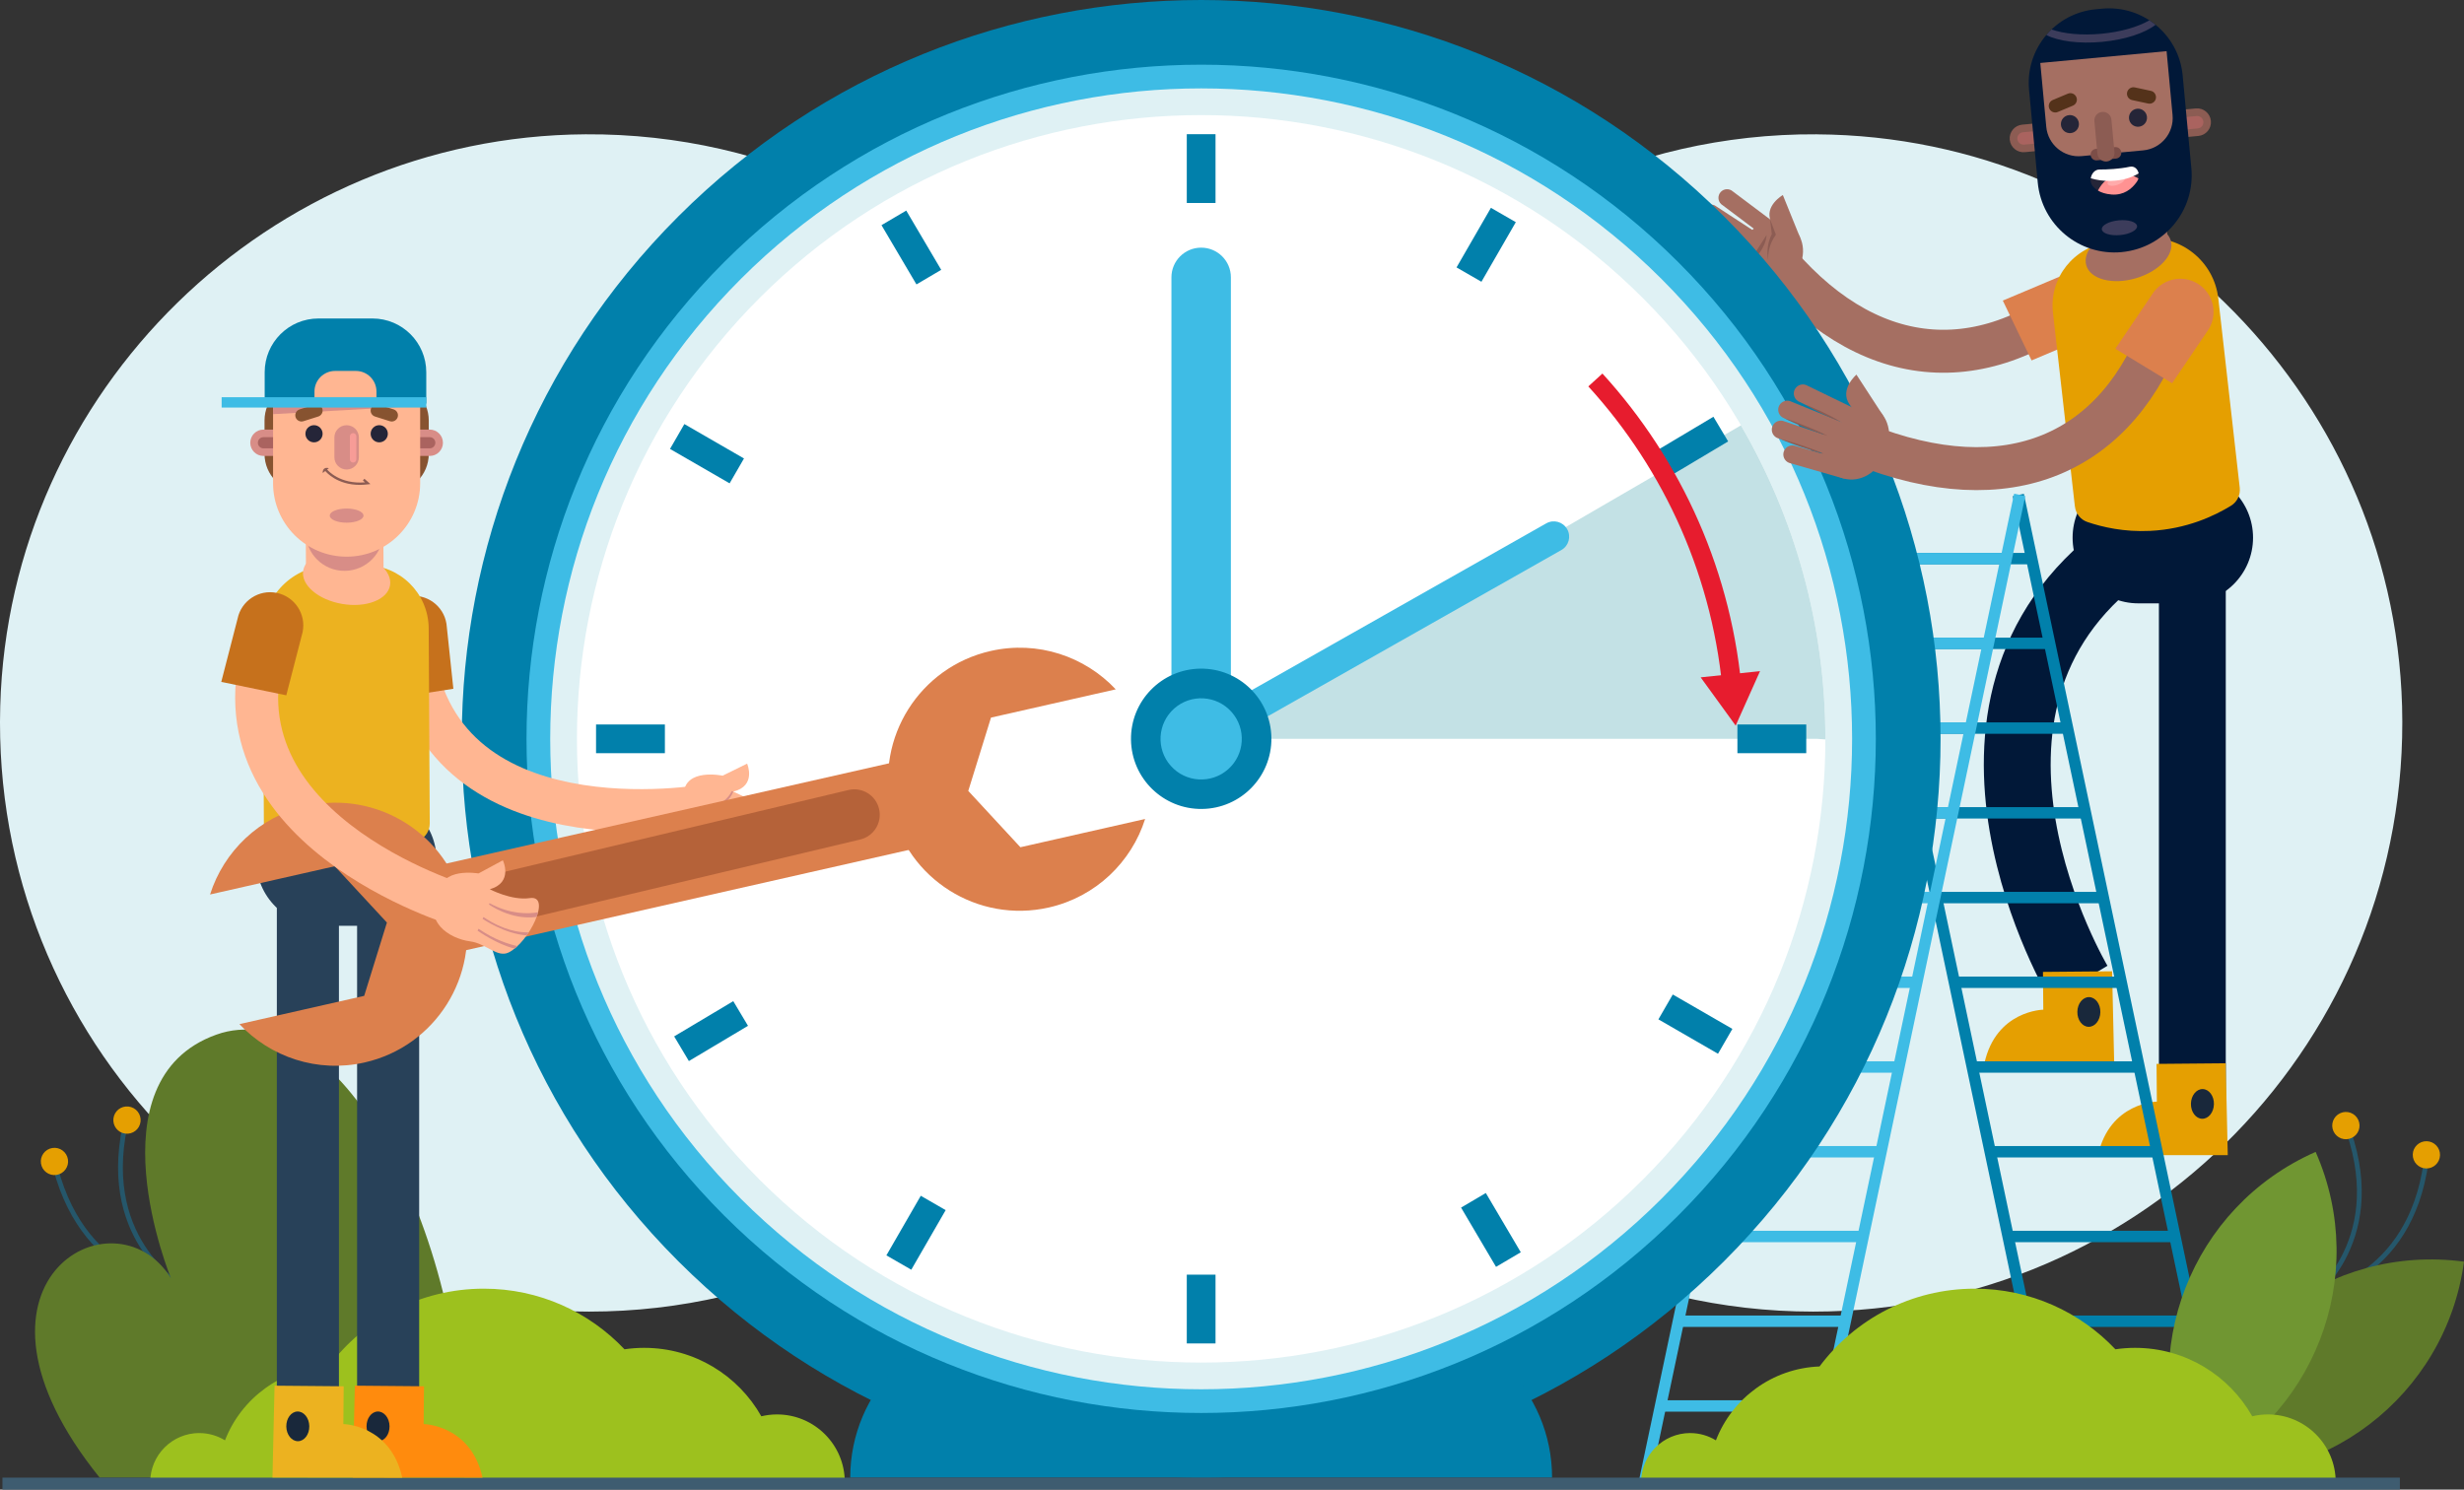 <svg width="516" height="312" viewBox="0 0 516 312" fill="none" xmlns="http://www.w3.org/2000/svg">
<rect x="0" y="0" width="516" height="312" fill="#333333" stroke="none"/>
<g clip-path="url(#clip0_3400_812)">
<path d="M380.471 28.13C361.001 28.011 342.565 32.41 326.151 40.325C319.576 43.499 311.895 43.611 305.32 40.429C289.065 32.545 270.82 28.13 251.541 28.13C232.261 28.13 214.017 32.553 197.762 40.429C191.195 43.611 183.514 43.499 176.938 40.325C160.525 32.402 142.089 28.011 122.618 28.13C56.39 28.528 1.879 81.773 0.048 147.937C-1.878 217.618 54.074 274.713 123.367 274.713C142.646 274.713 160.891 270.29 177.137 262.414C183.641 259.264 191.267 259.264 197.77 262.414C214.025 270.29 232.269 274.713 251.541 274.713C270.812 274.713 289.065 270.29 305.312 262.414C311.815 259.264 319.441 259.264 325.944 262.414C342.199 270.29 360.444 274.713 379.715 274.713C449.008 274.713 504.952 217.618 503.033 147.937C501.203 81.781 446.692 28.535 380.471 28.138V28.13Z" fill="#DFF1F4"/>
<path d="M368.604 50.517C388.345 76.96 413.268 80.556 436.289 61.821" stroke="#A56F62" stroke-width="9" stroke-miterlimit="10"/>
<path d="M425.446 75.488L438.047 70.174C441.509 68.511 442.966 64.359 441.302 60.898C439.639 57.437 435.483 55.981 432.021 57.644L419.42 62.958L425.446 75.488Z" fill="#DC804D"/>
<path d="M375.561 57.899L376.325 56.721C378.474 53.428 377.806 49.188 374.845 47.263C371.883 45.33 367.736 46.443 365.587 49.737L364.823 50.914C362.674 54.208 363.342 58.44 366.303 60.373C369.265 62.306 373.412 61.192 375.561 57.899Z" fill="#A56F62"/>
<path d="M371.684 49.172C372.352 48.44 372.305 47.287 371.572 46.618L362.896 40.103C362.163 39.435 361.009 39.482 360.34 40.214C359.672 40.946 359.72 42.1 360.452 42.768L369.128 49.283C369.861 49.952 371.015 49.904 371.684 49.172Z" fill="#A56F62"/>
<path d="M368.81 51.718C369.431 50.938 369.304 49.801 368.532 49.18L359.441 43.245C358.661 42.625 357.523 42.752 356.902 43.524C356.281 44.303 356.408 45.441 357.181 46.062L366.271 51.996C367.051 52.617 368.189 52.489 368.81 51.718Z" fill="#A56F62"/>
<path d="M367.202 54.828C367.775 54.017 367.576 52.879 366.764 52.306L357.324 46.953C356.512 46.38 355.373 46.579 354.8 47.39C354.227 48.202 354.426 49.339 355.238 49.904L364.679 55.258C365.491 55.831 366.629 55.632 367.202 54.82V54.828Z" fill="#A56F62"/>
<path d="M368.803 59.673C369.336 58.838 369.089 57.716 368.253 57.175L358.582 52.243C357.746 51.71 356.624 51.956 356.082 52.792C355.549 53.627 355.796 54.749 356.632 55.29L366.303 60.222C367.139 60.755 368.261 60.508 368.803 59.673Z" fill="#A56F62"/>
<path d="M377.001 49.848L373.356 40.851C373.356 40.851 369.383 43.126 370.88 46.443C372.377 49.761 373.801 52.959 373.801 52.959L377.001 49.848Z" fill="#A56F62"/>
<path d="M370.68 45.934L371.062 49.204L371.126 48.886C370.863 49.347 370.696 49.785 370.545 50.254C370.394 50.715 370.282 51.193 370.219 51.662C370.075 52.617 370.107 53.579 370.29 54.502C370.242 53.563 370.346 52.624 370.609 51.749C370.736 51.312 370.903 50.882 371.102 50.477C371.293 50.071 371.532 49.665 371.787 49.339L371.882 49.116L371.85 49.021L370.688 45.942L370.68 45.934Z" fill="#8C5C53"/>
<path d="M369.948 49.22C369.216 50.334 368.587 51.408 367.879 52.45C367.528 52.967 367.13 53.452 366.724 53.929C366.318 54.415 365.857 54.836 365.371 55.298C366 55.099 366.605 54.773 367.13 54.351C367.656 53.929 368.125 53.444 368.515 52.895C368.913 52.354 369.24 51.766 369.494 51.153C369.733 50.532 369.924 49.888 369.948 49.212V49.22Z" fill="#8C5C53"/>
<path d="M459.111 119.505V241.81" stroke="#011838" stroke-width="14" stroke-miterlimit="10"/>
<path d="M451.612 222.82L451.684 230.736C451.684 230.736 441.797 230.879 439.354 241.961L466.529 241.937L466.092 222.701L451.62 222.828L451.612 222.82Z" fill="#E59F01"/>
<path d="M458.815 231.166C458.783 232.884 459.834 234.292 461.163 234.324C462.493 234.348 463.599 232.979 463.631 231.261C463.663 229.543 462.612 228.135 461.283 228.103C459.953 228.079 458.847 229.447 458.815 231.166Z" fill="#19283B"/>
<path d="M444.703 115.655C400.842 148.097 435.326 205.868 435.326 205.868" stroke="#011838" stroke-width="14" stroke-miterlimit="10"/>
<path d="M427.827 203.561L427.899 211.476C427.899 211.476 418.012 211.62 415.568 222.693L442.744 222.67L442.306 203.434L427.835 203.561H427.827Z" fill="#E59F01"/>
<path d="M435.03 211.906C434.998 213.624 436.049 215.032 437.378 215.064C438.708 215.088 439.814 213.72 439.846 212.001C439.878 210.283 438.827 208.875 437.498 208.843C436.168 208.819 435.062 210.188 435.03 211.906Z" fill="#19283B"/>
<path d="M458.059 98.861H447.798C440.197 98.861 434.035 105.019 434.035 112.616C434.035 120.212 440.197 126.37 447.798 126.37H458.059C465.66 126.37 471.822 120.212 471.822 112.616C471.822 105.019 465.66 98.861 458.059 98.861Z" fill="#011838"/>
<path d="M434.521 106.068C434.688 107.564 435.699 108.845 437.124 109.33C440.284 110.404 444.813 111.454 450.258 111.192C457.916 110.826 463.766 108.033 467.205 105.925C468.503 105.13 469.211 103.65 469.036 102.139C467.492 88.527 466.083 76.045 464.546 62.513C463.663 54.693 456.602 49.077 448.777 49.959L441.645 50.771C434.346 51.598 429.092 58.185 429.92 65.488L434.513 106.061L434.521 106.068Z" fill="#E59F01"/>
<path d="M454.597 50.373C455.456 53.293 452.201 56.833 447.313 58.273C442.426 59.713 437.769 58.52 436.901 55.592C436.042 52.672 439.297 49.132 444.185 47.692C449.072 46.252 453.729 47.446 454.597 50.373Z" fill="#A56F62"/>
<path d="M440.548 6.81L441.217 6.738C445.491 6.253 449.567 11.273 450.331 17.947L454.088 51.033L437.945 52.863L434.188 19.777C433.432 13.102 436.282 7.303 440.556 6.818L440.548 6.81Z" fill="#A56F62"/>
<path d="M440.81 9.005L441.479 8.934C445.753 8.449 449.789 13.071 450.49 19.26L453.053 41.861C453.562 46.316 450.354 50.341 445.897 50.843C441.439 51.352 437.411 48.146 436.91 43.691L434.347 21.09C433.646 14.9 436.544 9.499 440.818 9.013L440.81 9.005Z" fill="#8C5C53"/>
<path d="M440.619 37.191C440.834 37.931 442.45 38.114 444.217 37.597C445.985 37.08 447.25 36.062 447.035 35.322C446.82 34.582 445.205 34.399 443.437 34.916C441.67 35.433 440.405 36.452 440.619 37.191Z" fill="#D88D87"/>
<path d="M460.385 28.472L424.023 31.869C422.431 32.02 421.022 30.851 420.871 29.26C420.719 27.669 421.889 26.26 423.482 26.109L459.843 22.712C461.435 22.561 462.844 23.731 462.996 25.322C463.147 26.913 461.977 28.321 460.385 28.472Z" fill="#8C5C53"/>
<path d="M423.752 30.294C423.091 30.294 422.526 29.777 422.462 29.117C422.399 28.401 422.924 27.764 423.64 27.701L460.002 24.304C460.042 24.304 460.082 24.304 460.13 24.304C460.806 24.304 461.355 24.813 461.419 25.481C461.451 25.831 461.348 26.165 461.125 26.436C460.902 26.706 460.591 26.865 460.241 26.897L423.879 30.294C423.839 30.294 423.8 30.294 423.752 30.294Z" fill="#AA635F"/>
<path d="M444.321 52.807C435.437 53.635 427.573 47.111 426.737 38.241L424.914 18.791C424.118 10.278 430.375 2.737 438.892 1.941L440.221 1.814C448.739 1.018 456.285 7.271 457.081 15.775L458.904 35.226C459.732 44.104 453.204 51.964 444.329 52.8L444.321 52.807Z" fill="#011838"/>
<path d="M427.277 13.187L453.717 10.717L454.968 24.096C455.317 27.826 452.566 31.143 448.833 31.492L435.922 32.698C432.189 33.047 428.87 30.297 428.521 26.566L427.27 13.188L427.277 13.187Z" fill="#A56F62"/>
<path d="M439.648 35.505C441.344 35.505 443.724 35.41 446.032 34.924C447.553 34.606 448.508 36.619 447.497 38.059C446.423 39.594 444.759 40.922 442.228 40.739C440.158 40.588 438.94 39.841 438.232 38.95C437.229 37.693 438.144 35.497 439.648 35.505Z" fill="#252538"/>
<path d="M442.227 40.739C444.751 40.922 446.422 39.594 447.497 38.059C447.648 37.844 447.752 37.613 447.815 37.382C446.995 36.841 445.841 36.491 444.201 36.579C441.67 36.714 440.197 38.249 439.346 39.904C439.346 39.904 439.346 39.904 439.346 39.912C440.046 40.334 440.985 40.644 442.227 40.739Z" fill="#FF9292"/>
<path d="M441.368 38.512C441.543 38.973 442.498 39.053 443.493 38.695C444.488 38.337 445.157 37.677 444.982 37.215C444.807 36.754 443.851 36.674 442.856 37.032C441.861 37.39 441.193 38.05 441.368 38.512Z" fill="#FFABAB"/>
<path d="M439.649 35.505C441.344 35.505 443.724 35.409 446.033 34.924C446.964 34.725 447.681 35.417 447.864 36.308C446.399 37.239 444.305 37.852 441.965 37.891C440.461 37.923 439.052 37.716 437.842 37.334C437.985 36.372 438.702 35.505 439.657 35.505H439.649Z" fill="white"/>
<path d="M433.297 24.112C432.254 24.208 431.49 25.131 431.593 26.173C431.689 27.215 432.612 27.979 433.647 27.875C434.69 27.78 435.454 26.857 435.351 25.815C435.255 24.773 434.332 24.009 433.297 24.112Z" fill="#252538"/>
<path d="M447.553 22.776C446.51 22.871 445.746 23.794 445.849 24.836C445.945 25.879 446.868 26.642 447.903 26.539C448.946 26.443 449.71 25.521 449.606 24.478C449.511 23.436 448.588 22.673 447.545 22.776H447.553Z" fill="#252538"/>
<path d="M450.426 19.029L447.067 18.305C446.335 18.146 445.602 18.616 445.451 19.348C445.292 20.079 445.761 20.811 446.494 20.962L449.853 21.686C450.585 21.846 451.318 21.376 451.469 20.644C451.628 19.912 451.158 19.18 450.426 19.029Z" fill="#54321A"/>
<path d="M433.042 19.618L429.874 20.947C429.181 21.241 428.855 22.037 429.149 22.729C429.444 23.421 430.24 23.747 430.933 23.453L434.101 22.124C434.793 21.83 435.12 21.034 434.825 20.342C434.531 19.65 433.735 19.324 433.042 19.618Z" fill="#54321A"/>
<path d="M447.536 47.35C447.616 48.201 446.032 49.044 443.994 49.235C441.956 49.426 440.237 48.885 440.157 48.034C440.078 47.183 441.662 46.34 443.699 46.149C445.737 45.958 447.457 46.499 447.536 47.35Z" fill="#3C3C5B"/>
<path d="M443.144 33.214L439.124 33.588C438.463 33.651 437.874 33.166 437.81 32.498C437.747 31.837 438.232 31.249 438.901 31.185L442.921 30.811C443.581 30.748 444.17 31.233 444.234 31.901C444.298 32.561 443.812 33.15 443.144 33.214Z" fill="#7C4E48"/>
<path d="M441.185 33.818C440.198 33.914 439.323 33.19 439.235 32.203L438.598 25.393C438.503 24.407 439.227 23.532 440.214 23.445C441.201 23.349 442.077 24.073 442.164 25.059L442.801 31.869C442.897 32.856 442.172 33.731 441.185 33.818Z" fill="#8C5C53"/>
<path d="M451.399 5.195C450.985 4.861 450.555 4.551 450.109 4.256C447.761 5.625 444.155 6.691 440.04 7.073C435.924 7.454 432.183 7.073 429.628 6.174C429.246 6.54 428.879 6.929 428.537 7.335C431.021 8.616 435.359 9.22 440.199 8.767C445.046 8.314 449.194 6.913 451.399 5.195Z" fill="#3C3C5B"/>
<path d="M388.887 103.422L386.551 103.915L430.129 310.224L432.465 309.731L388.887 103.422Z" fill="#0180AB"/>
<path d="M423.827 103.426L421.49 103.918L465.068 310.228L467.405 309.735L423.827 103.426Z" fill="#0180AB"/>
<path d="M425.478 115.806H390.541V118.192H425.478V115.806Z" fill="#0180AB"/>
<path d="M429.259 133.554H394.314V135.941H429.259V133.554Z" fill="#0180AB"/>
<path d="M433.041 151.303H398.096V153.689H433.041V151.303Z" fill="#0180AB"/>
<path d="M436.814 169.051H401.869V171.437H436.814V169.051Z" fill="#0180AB"/>
<path d="M440.586 186.799H405.641V189.186H440.586V186.799Z" fill="#0180AB"/>
<path d="M444.359 204.54H409.414V206.926H444.359V204.54Z" fill="#0180AB"/>
<path d="M448.132 222.288H413.188V224.675H448.132V222.288Z" fill="#0180AB"/>
<path d="M451.906 240.036H416.961V242.423H451.906V240.036Z" fill="#0180AB"/>
<path d="M455.679 257.785H420.734V260.171H455.679V257.785Z" fill="#0180AB"/>
<path d="M459.453 275.533H424.508V277.919H459.453V275.533Z" fill="#0180AB"/>
<path d="M463.224 293.281H428.279V295.668H463.224V293.281Z" fill="#0180AB"/>
<path d="M421.79 103.403L378.248 309.72L380.585 310.213L424.126 103.896L421.79 103.403Z" fill="#3EBCE5"/>
<path d="M386.846 103.392L343.305 309.708L345.641 310.201L389.183 103.884L386.846 103.392Z" fill="#3EBCE5"/>
<path d="M420.162 115.806H385.217V118.193H420.162V115.806Z" fill="#3EBCE5"/>
<path d="M416.388 133.554H381.443V135.941H416.388V133.554Z" fill="#3EBCE5"/>
<path d="M412.615 151.303H377.67V153.689H412.615V151.303Z" fill="#3EBCE5"/>
<path d="M408.834 169.051H373.889V171.437H408.834V169.051Z" fill="#3EBCE5"/>
<path d="M405.06 186.799H370.115V189.186H405.06V186.799Z" fill="#3EBCE5"/>
<path d="M401.287 204.54H366.342V206.926H401.287V204.54Z" fill="#3EBCE5"/>
<path d="M397.515 222.288H362.57V224.675H397.515V222.288Z" fill="#3EBCE5"/>
<path d="M393.742 240.036H358.797V242.423H393.742V240.036Z" fill="#3EBCE5"/>
<path d="M389.968 257.785H355.023V260.171H389.968V257.785Z" fill="#3EBCE5"/>
<path d="M386.195 275.533H351.25V277.92H386.195V275.533Z" fill="#3EBCE5"/>
<path d="M382.422 293.281H347.477V295.668H382.422V293.281Z" fill="#3EBCE5"/>
<path d="M361.031 264.17C421.5 203.738 421.5 105.757 361.031 45.325C300.562 -15.108 202.522 -15.108 142.053 45.325C81.584 105.757 81.584 203.738 142.053 264.17C202.522 324.603 300.562 324.603 361.031 264.17Z" fill="#0180AB"/>
<path d="M292.153 276.639H210.92C192.763 276.639 178.053 291.348 178.053 309.486H325.029C325.029 291.34 310.31 276.639 292.161 276.639H292.153Z" fill="#0180AB"/>
<path d="M351.446 254.59C406.621 199.449 406.621 110.046 351.446 54.905C296.271 -0.237 206.815 -0.237 151.64 54.905C96.465 110.046 96.465 199.449 151.64 254.59C206.815 309.732 296.271 309.732 351.446 254.59Z" fill="#3EBCE5"/>
<path d="M347.933 251.08C401.168 197.877 401.168 111.618 347.933 58.415C294.697 5.212 208.386 5.212 155.151 58.415C101.915 111.618 101.915 197.877 155.151 251.08C208.386 304.283 294.697 304.283 347.933 251.08Z" fill="#DFF1F4"/>
<path d="M343.976 247.126C395.026 196.107 395.026 113.388 343.976 62.369C292.926 11.35 210.158 11.35 159.108 62.369C108.058 113.388 108.058 196.107 159.108 247.126C210.158 298.145 292.926 298.145 343.976 247.126Z" fill="white"/>
<path d="M364.575 89.092L251.541 154.747H380.519L382.262 154.874C382.262 154.835 382.262 154.795 382.262 154.747C382.262 130.81 375.815 108.383 364.575 89.092Z" fill="#C3E1E5"/>
<path d="M254.549 28.106H248.531V42.514H254.549V28.106Z" fill="#0180AB"/>
<path d="M254.549 266.973H248.531V281.38H254.549V266.973Z" fill="#0180AB"/>
<path d="M378.258 151.74H363.842V157.754H378.258V151.74Z" fill="#0180AB"/>
<path d="M139.238 151.74H124.822V157.754H139.238V151.74Z" fill="#0180AB"/>
<path d="M350.305 208.294L347.295 213.502L359.778 220.708L362.788 215.5L350.305 208.294Z" fill="#0180AB"/>
<path d="M143.318 88.819L140.309 94.027L152.792 101.233L155.802 96.025L143.318 88.819Z" fill="#0180AB"/>
<path d="M311.155 249.873L305.971 252.928L313.292 265.339L318.476 262.285L311.155 249.873Z" fill="#0180AB"/>
<path d="M189.782 44.105L184.598 47.159L191.919 59.57L197.103 56.516L189.782 44.105Z" fill="#0180AB"/>
<path d="M192.824 250.453L185.623 262.934L190.836 265.938L198.038 253.458L192.824 250.453Z" fill="#0180AB"/>
<path d="M312.223 43.529L305.021 56.009L310.235 59.014L317.436 46.533L312.223 43.529Z" fill="#0180AB"/>
<path d="M153.56 209.69L141.18 217.071L144.263 222.236L156.643 214.855L153.56 209.69Z" fill="#0180AB"/>
<path d="M358.818 87.29L346.438 94.671L349.521 99.836L361.901 92.454L358.818 87.29Z" fill="#0180AB"/>
<path d="M251.541 51.869C248.102 51.869 245.316 54.653 245.316 58.09V148.518C245.316 151.955 248.102 154.739 251.541 154.739C254.98 154.739 257.766 151.955 257.766 148.518V58.09C257.766 54.653 254.98 51.869 251.541 51.869Z" fill="#3EBCE5"/>
<path d="M328.189 110.826C327.313 109.282 325.355 108.741 323.811 109.616L251.971 150.3C250.426 151.175 249.885 153.132 250.761 154.675C251.636 156.219 253.595 156.76 255.139 155.885L326.979 115.201C328.523 114.326 329.065 112.369 328.189 110.826Z" fill="#3EBCE5"/>
<path d="M251.725 169.432C259.845 169.334 266.347 162.677 266.25 154.563C266.152 146.448 259.491 139.949 251.371 140.047C243.252 140.145 236.749 146.802 236.847 154.917C236.945 163.031 243.606 169.53 251.725 169.432Z" fill="#0180AB"/>
<path d="M257.191 161.119C260.705 158.002 261.026 152.627 257.906 149.114C254.787 145.601 249.408 145.281 245.894 148.398C242.379 151.516 242.058 156.891 245.178 160.404C248.297 163.917 253.676 164.237 257.191 161.119Z" fill="#3EBCE5"/>
<path d="M334.096 79.585C350.398 97.461 360.969 120.659 362.895 146.259" stroke="#E71C2E" stroke-width="4" stroke-miterlimit="10"/>
<path d="M356.145 141.868L363.476 151.979L368.578 140.571L356.145 141.868Z" fill="#E71C2E"/>
<path d="M38.234 269.392C38.234 269.392 18.031 269.01 11.607 244.587" stroke="#25576B" stroke-miterlimit="10"/>
<path d="M8.582 243.688C8.821 245.247 10.27 246.321 11.83 246.083C13.39 245.844 14.465 244.388 14.226 242.837C13.987 241.278 12.53 240.204 10.978 240.442C9.418 240.681 8.343 242.137 8.582 243.688Z" fill="#E59F01"/>
<path d="M38.879 269.972C38.879 269.972 20.984 260.593 26.166 235.884" stroke="#25576B" stroke-miterlimit="10"/>
<path d="M23.874 233.72C23.389 235.216 24.208 236.831 25.713 237.316C27.209 237.801 28.825 236.982 29.311 235.478C29.797 233.983 28.977 232.368 27.472 231.882C25.976 231.397 24.36 232.216 23.874 233.72Z" fill="#E59F01"/>
<path d="M20.872 309.486C-12.035 268.715 23.905 248.573 35.789 267.705C35.789 267.705 18.739 226.234 45.286 216.711C69.739 207.937 97.496 254.833 97.496 309.486H20.872Z" fill="#5F7A2A"/>
<path d="M483.363 272.351C483.363 272.351 499.992 260.871 491.833 236.974" stroke="#25576B" stroke-miterlimit="10"/>
<path d="M493.855 234.547C494.524 235.979 493.903 237.674 492.47 238.342C491.037 239.01 489.342 238.39 488.673 236.958C488.005 235.526 488.626 233.831 490.058 233.163C491.491 232.495 493.187 233.115 493.855 234.547Z" fill="#E59F01"/>
<path d="M484.725 271.125C484.725 271.125 504.728 268.254 508.08 243.226" stroke="#25576B" stroke-miterlimit="10"/>
<path d="M510.978 241.953C510.938 243.529 509.625 244.77 508.049 244.73C506.472 244.69 505.231 243.377 505.27 241.802C505.31 240.227 506.624 238.986 508.2 239.026C509.776 239.066 511.018 240.378 510.978 241.953Z" fill="#E59F01"/>
<path d="M516 264.252C512.203 292.438 486.269 312.223 458.059 308.428C461.848 280.243 487.79 260.458 516 264.252Z" fill="#5F7A2A"/>
<path d="M484.932 241.261C496.403 267.291 484.59 297.688 458.544 309.152C447.074 283.122 458.887 252.725 484.932 241.261Z" fill="#709632"/>
<path d="M353.972 300.155C355.938 300.155 357.769 300.72 359.337 301.674C362.744 292.884 371.134 286.575 381.037 286.201C388.432 276.313 400.236 269.909 413.538 269.909C425.144 269.909 435.611 274.793 442.998 282.605C444.344 282.407 445.721 282.303 447.122 282.303C457.653 282.303 466.823 288.087 471.655 296.639C472.714 296.384 473.812 296.249 474.942 296.249C482.775 296.249 489.135 302.597 489.135 310.433H343.68C343.68 304.753 348.289 300.147 353.972 300.147V300.155Z" fill="#9DC11E"/>
<path d="M41.751 300.155C43.718 300.155 45.548 300.72 47.117 301.674C50.523 292.884 58.913 286.575 68.816 286.201C76.211 276.313 88.016 269.909 101.317 269.909C112.923 269.909 123.391 274.793 130.778 282.605C132.123 282.407 133.5 282.303 134.901 282.303C145.432 282.303 154.602 288.087 159.434 296.639C160.493 296.384 161.591 296.249 162.722 296.249C170.554 296.249 176.915 302.597 176.915 310.433H31.459C31.459 304.753 36.068 300.147 41.751 300.147V300.155Z" fill="#9DC11E"/>
<path d="M502.572 309.486H0.51V312H502.572V309.486Z" fill="#3E5C70"/>
<path d="M86.17 134.819C90.524 179.035 148.012 168.748 148.012 168.748" stroke="#FFB692" stroke-width="9" stroke-miterlimit="10"/>
<path d="M94.941 144.262L93.5 130.674C92.911 126.88 89.353 124.286 85.556 124.875C81.759 125.464 79.164 129.02 79.753 132.814L81.194 146.402L94.941 144.262Z" fill="#C6711C"/>
<path d="M143.172 166.386C143.331 160.769 151.331 162.464 151.331 162.464L156.457 159.942C156.457 159.942 158.503 164.604 153.544 165.805C153.544 165.805 160.206 168.55 161.297 171.477C161.806 172.853 159.601 178.104 157.253 180.061C156.752 180.475 156.019 180.403 155.613 179.894C154.65 178.669 152.485 176.433 149.293 175.892C144.843 175.145 139.375 171.724 143.172 166.378V166.386Z" fill="#FFB692"/>
<path d="M153.553 165.813C153.553 165.813 152.207 169.774 147.352 169.416C147.352 169.416 151.682 168.987 153.25 165.693L153.553 165.813Z" fill="#D88D87"/>
<path d="M149.85 173.291C149.85 173.291 152.429 171.087 153.543 167.881C153.543 167.881 154.466 171.421 149.85 173.291Z" fill="#D88D87"/>
<path d="M150.797 172.424L151.028 172.265C151.028 172.265 155.995 175.16 157.754 179.607C157.69 179.679 157.619 179.743 157.555 179.806C156.719 178.199 154.49 174.516 150.805 172.424H150.797Z" fill="#D88D87"/>
<path d="M153.224 169.464L153.319 169.027C153.319 169.027 158.931 170.316 160.897 174.19C160.539 175.208 160.014 176.354 159.393 177.396C158.716 176.171 156.464 172.678 152.213 171.167L152.364 170.857C152.364 170.857 158.016 172.137 159.632 176.783L160.746 174.619C160.746 174.619 158.501 170.546 153.24 169.464H153.224Z" fill="#D88D87"/>
<path d="M81.281 187.038V309.343" stroke="#284159" stroke-width="13" stroke-miterlimit="10"/>
<path d="M88.788 290.354L88.717 298.269C88.717 298.269 98.603 298.413 101.047 309.486L73.871 309.463L74.309 290.227L88.78 290.354H88.788Z" fill="#FF8B0D"/>
<path d="M81.576 298.699C81.608 300.417 80.558 301.825 79.228 301.857C77.899 301.881 76.792 300.513 76.76 298.794C76.729 297.076 77.779 295.668 79.109 295.636C80.438 295.612 81.544 296.981 81.576 298.699Z" fill="#19283B"/>
<path d="M67.408 166.394H77.668C85.262 166.394 91.431 172.559 91.431 180.148C91.431 187.738 85.262 193.903 77.668 193.903H67.408C59.814 193.903 53.645 187.738 53.645 180.148C53.645 172.559 59.814 166.394 67.408 166.394Z" fill="#284159"/>
<path d="M89.998 172.44C90.006 173.951 89.154 175.336 87.793 175.988C84.784 177.428 80.406 179.003 74.977 179.385C67.336 179.918 61.191 177.842 57.529 176.155C56.144 175.519 55.268 174.134 55.26 172.615C55.188 158.916 55.117 146.362 55.037 132.743C54.998 124.875 61.342 118.463 69.214 118.423L76.394 118.383C83.742 118.344 89.736 124.27 89.775 131.613L89.998 172.448V172.44Z" fill="#ECB220"/>
<path d="M63.491 119.505C62.981 122.504 66.635 125.638 71.658 126.49C76.681 127.349 81.17 125.607 81.68 122.6C82.189 119.6 78.535 116.466 73.513 115.615C68.49 114.756 64 116.498 63.491 119.505Z" fill="#FFB692"/>
<path d="M72.295 74.589H71.626C67.328 74.613 63.865 80.079 63.905 86.793L64.08 120.086L80.326 119.998L80.151 86.705C80.119 79.991 76.601 74.566 72.295 74.589Z" fill="#FFB692"/>
<path d="M72.295 77.421H71.626C67.328 77.445 63.865 82.513 63.897 88.742L64.016 111.486C64.04 115.973 67.694 119.585 72.183 119.561C76.673 119.537 80.287 115.885 80.263 111.399L80.143 88.654C80.112 82.425 76.593 77.398 72.295 77.421Z" fill="#D88D87"/>
<path d="M75.812 104.764C75.685 105.528 74.109 105.894 72.286 105.591C70.463 105.289 69.094 104.422 69.221 103.666C69.349 102.902 70.925 102.537 72.747 102.839C74.57 103.141 75.939 104.008 75.812 104.764Z" fill="#D88D87"/>
<path d="M64.477 187.038V309.343" stroke="#284159" stroke-width="13" stroke-miterlimit="10"/>
<path d="M71.976 290.354L71.904 298.269C71.904 298.269 81.791 298.413 84.234 309.486L57.059 309.463L57.496 290.227L71.968 290.354H71.976Z" fill="#ECB220"/>
<path d="M64.772 298.699C64.803 300.417 63.753 301.825 62.423 301.857C61.094 301.881 59.988 300.513 59.956 298.794C59.924 297.076 60.975 295.668 62.304 295.636C63.633 295.612 64.74 296.981 64.772 298.699Z" fill="#19283B"/>
<path d="M81.758 80.047H63.426C58.99 80.047 55.395 83.641 55.395 88.074V95.067C55.395 99.5 58.99 103.093 63.426 103.093H81.758C86.194 103.093 89.79 99.5 89.79 95.067V88.074C89.79 83.641 86.194 80.047 81.758 80.047Z" fill="#875330"/>
<path d="M89.998 95.496H55.172C53.652 95.496 52.41 94.263 52.41 92.736C52.41 91.216 53.644 89.975 55.172 89.975H89.998C91.518 89.975 92.76 91.208 92.76 92.736C92.76 94.255 91.526 95.496 89.998 95.496Z" fill="#D88D87"/>
<path d="M55.172 93.905C54.527 93.905 54.002 93.38 54.002 92.735C54.002 92.091 54.527 91.566 55.172 91.566H89.998C90.642 91.566 91.168 92.091 91.168 92.735C91.168 93.38 90.642 93.905 89.998 93.905H55.172Z" fill="#AA635F"/>
<path d="M72.588 116.594C64.087 116.594 57.185 109.704 57.185 101.2V83.141C57.185 74.995 63.792 68.384 71.952 68.384H73.225C81.376 68.384 87.991 74.987 87.991 83.141V101.2C87.991 109.696 81.098 116.594 72.588 116.594Z" fill="#FFB692"/>
<path d="M57.185 86.745L87.983 85.011V83.993H57.185V86.745Z" fill="#D88D87"/>
<path d="M65.76 92.648C66.754 92.648 67.559 91.843 67.559 90.85C67.559 89.857 66.754 89.052 65.76 89.052C64.766 89.052 63.961 89.857 63.961 90.85C63.961 91.843 64.766 92.648 65.76 92.648Z" fill="#252538"/>
<path d="M79.42 92.648C80.414 92.648 81.219 91.843 81.219 90.85C81.219 89.857 80.414 89.052 79.42 89.052C78.427 89.052 77.621 89.857 77.621 90.85C77.621 91.843 78.427 92.648 79.42 92.648Z" fill="#252538"/>
<path d="M82.427 85.743L79.307 84.756C78.622 84.541 77.89 84.923 77.675 85.607C77.46 86.291 77.842 87.023 78.527 87.238L81.647 88.225C82.332 88.439 83.064 88.058 83.279 87.373C83.494 86.689 83.112 85.957 82.427 85.743Z" fill="#875330"/>
<path d="M65.87 84.756L62.749 85.743C62.065 85.957 61.683 86.689 61.898 87.373C62.113 88.058 62.845 88.439 63.53 88.225L66.65 87.238C67.335 87.023 67.717 86.291 67.502 85.607C67.287 84.923 66.554 84.541 65.87 84.756Z" fill="#875330"/>
<path d="M76.123 107.994C76.123 108.813 74.539 109.474 72.589 109.474C70.639 109.474 69.055 108.813 69.055 107.994C69.055 107.174 70.639 106.514 72.589 106.514C74.539 106.514 76.123 107.174 76.123 107.994Z" fill="#D88D87"/>
<path d="M72.589 98.336C71.172 98.336 70.025 97.19 70.025 95.774V91.622C70.025 90.206 71.172 89.06 72.589 89.06C74.005 89.06 75.152 90.206 75.152 91.622V95.774C75.152 97.19 74.005 98.336 72.589 98.336Z" fill="#D88D87"/>
<path d="M73.95 96.88C73.576 96.88 73.273 96.578 73.273 96.204V91.391C73.273 91.017 73.576 90.715 73.95 90.715C74.324 90.715 74.627 91.017 74.627 91.391V96.204C74.627 96.578 74.324 96.88 73.95 96.88Z" fill="#F79C97"/>
<path d="M68.872 98.058L68.505 98.344C68.689 98.567 71.22 101.463 76.442 101.025L75.996 100.635L76.314 100.277L77.572 101.383L77.039 101.447C76.442 101.518 75.877 101.558 75.343 101.558C70.591 101.558 68.33 98.909 68.123 98.646L67.582 99.068C67.582 99.068 67.439 97.684 68.864 98.058H68.872Z" fill="#8C5C53"/>
<path d="M78.003 66.706H66.691C60.467 66.706 55.428 71.749 55.428 77.962V84.534H65.856V82.012C65.856 79.625 67.79 77.692 70.178 77.692H74.516C76.904 77.692 78.838 79.625 78.838 82.012V84.534H89.266V77.962C89.266 71.741 84.22 66.706 78.003 66.706Z" fill="#0180AB"/>
<path d="M89.273 83.197H46.416V85.361H89.273V83.197Z" fill="#3EBCE5"/>
<path d="M197.99 157.195L85.346 182.709L89.461 200.857L202.106 175.342L197.99 157.195Z" fill="#DC804D"/>
<path d="M184.103 169.473C183.451 166.601 180.601 164.803 177.727 165.455L106.253 182.456C103.38 183.108 101.581 185.956 102.233 188.828C102.886 191.7 105.736 193.498 108.609 192.846L180.084 175.845C182.957 175.193 184.756 172.345 184.103 169.473Z" fill="#B56239"/>
<path d="M213.691 177.452L202.77 165.654L207.53 150.3L233.655 144.382C227.184 137.492 217.337 134.103 207.45 136.347C192.605 139.712 183.299 154.461 186.659 169.298C190.026 184.134 204.784 193.434 219.629 190.077C229.516 187.834 236.943 180.539 239.808 171.533L213.683 177.452H213.691Z" fill="#DC804D"/>
<path d="M70.106 181.43L81.027 193.227L76.267 208.581L50.142 214.5C56.613 221.389 66.46 224.778 76.346 222.535C91.192 219.17 100.497 204.421 97.138 189.584C93.779 174.747 79.013 165.447 64.167 168.805C54.281 171.048 46.854 178.343 43.988 187.348L70.114 181.43H70.106Z" fill="#DC804D"/>
<path d="M56.59 131.764C40.678 173.251 96.685 189.766 96.685 189.766" stroke="#FFB692" stroke-width="9" stroke-miterlimit="10"/>
<path d="M59.956 145.63L63.371 132.393C64.151 128.63 61.723 124.955 57.966 124.183C54.201 123.403 50.523 125.83 49.751 129.585L46.336 142.822L59.964 145.63H59.956Z" fill="#C6711C"/>
<path d="M92.068 187.229C92.012 181.517 100.203 182.941 100.203 182.941L105.305 180.188C105.305 180.188 107.566 184.834 102.575 186.25C102.575 186.25 107.136 188.669 110.957 188.104C115.622 187.412 110.806 197.428 106.492 199.504C104.151 200.634 101.747 197.603 98.484 197.173C93.938 196.584 88.422 192.806 92.068 187.237V187.229Z" fill="#FFB692"/>
<path d="M101.254 192.066L101.055 192.44C101.055 192.44 105.64 195.606 110.288 195.908C110.44 195.702 110.583 195.487 110.718 195.28C108.84 195.336 105.457 194.914 101.246 192.074L101.254 192.066Z" fill="#D88D87"/>
<path d="M100.012 194.93C100.012 194.93 104.119 197.834 107.765 198.669C107.964 198.51 108.163 198.335 108.362 198.152C106.794 197.826 103.681 196.927 100.211 194.524L100.012 194.93Z" fill="#D88D87"/>
<path d="M102.385 189.425C102.385 189.425 106.962 192.798 112.375 192.05C112.494 191.716 112.598 191.39 112.677 191.08C110.568 191.438 106.842 191.525 102.536 189.178L102.385 189.425Z" fill="#D88D87"/>
<path d="M389.896 93.022C420.559 105.233 443.683 95.273 453.498 67.27" stroke="#A56F62" stroke-width="9" stroke-miterlimit="10"/>
<path d="M454.875 80.269L462.54 68.949C464.538 65.671 463.496 61.391 460.208 59.395C456.929 57.398 452.646 58.44 450.648 61.725L442.982 73.046L454.867 80.269H454.875Z" fill="#DC804D"/>
<path d="M394.458 95.583L395.015 94.223C396.567 90.404 395.039 86.172 391.6 84.78C388.161 83.388 389.315 88.583 382.565 89.179L382.008 90.548C380.456 94.366 381.992 98.598 385.423 99.991C388.862 101.383 392.905 99.418 394.458 95.591V95.583Z" fill="#A56F62"/>
<path d="M389.411 88.376C389.952 87.485 389.674 86.315 388.782 85.766L378.537 80.794C377.646 80.253 376.476 80.532 375.926 81.423C375.385 82.314 375.664 83.483 376.555 84.032L386.8 89.004C387.691 89.545 388.862 89.267 389.411 88.376Z" fill="#A56F62"/>
<path d="M386.506 90.985C386.991 90.062 386.633 88.909 385.71 88.424L375.163 84.135C374.239 83.65 373.085 84.008 372.6 84.931C372.114 85.854 372.472 87.007 373.396 87.493L383.943 91.781C384.866 92.266 386.02 91.908 386.506 90.985Z" fill="#A56F62"/>
<path d="M385.463 94.39C385.892 93.435 385.463 92.314 384.507 91.884L373.713 88.264C372.758 87.835 371.636 88.264 371.206 89.219C370.776 90.174 371.206 91.295 372.161 91.725L382.955 95.345C383.91 95.774 385.033 95.345 385.463 94.39Z" fill="#A56F62"/>
<path d="M388.05 99.02C388.432 98.049 387.955 96.943 386.984 96.562L376.046 93.419C375.075 93.037 373.969 93.515 373.587 94.485C373.205 95.456 373.682 96.562 374.653 96.943L385.591 100.086C386.562 100.468 387.668 99.99 388.05 99.02Z" fill="#A56F62"/>
<path d="M394.322 86.999L388.765 78.463C388.765 78.463 385.128 81.598 387.333 84.716C389.538 87.835 391.647 90.842 391.647 90.842L394.322 86.999Z" fill="#A56F62"/>
<path d="M378.107 84.78C378.681 85.138 379.262 85.464 379.859 85.782C380.448 86.108 381.053 86.387 381.65 86.697C382.255 86.991 382.86 87.27 383.473 87.54C384.093 87.803 384.706 88.057 385.351 88.28C384.786 87.914 384.197 87.588 383.608 87.27C383.011 86.96 382.414 86.657 381.817 86.363C381.204 86.085 380.607 85.79 379.986 85.528C379.373 85.265 378.752 85.002 378.115 84.78H378.107Z" fill="#8C5C53"/>
<path d="M373.562 87.556C374.303 87.938 375.059 88.288 375.823 88.622C376.579 88.972 377.352 89.275 378.116 89.601C378.888 89.911 379.66 90.213 380.44 90.508C381.22 90.794 382.008 91.073 382.804 91.311C382.064 90.921 381.308 90.579 380.552 90.229C379.787 89.895 379.023 89.569 378.251 89.259C377.471 88.964 376.707 88.638 375.927 88.36C375.147 88.073 374.359 87.795 373.562 87.548V87.556Z" fill="#8C5C53"/>
<path d="M372.647 91.884C373.403 92.218 374.175 92.52 374.939 92.807C375.711 93.109 376.491 93.364 377.264 93.642C378.044 93.904 378.832 94.159 379.62 94.406C380.408 94.636 381.204 94.867 382.008 95.058C381.252 94.716 380.487 94.414 379.715 94.119C378.943 93.833 378.163 93.554 377.383 93.292C376.595 93.045 375.823 92.767 375.027 92.544C374.239 92.305 373.443 92.075 372.639 91.884H372.647Z" fill="#8C5C53"/>
</g>
<defs>
<clipPath id="clip0_3400_812">
<rect width="516" height="312" fill="white"/>
</clipPath>
</defs>
</svg>
